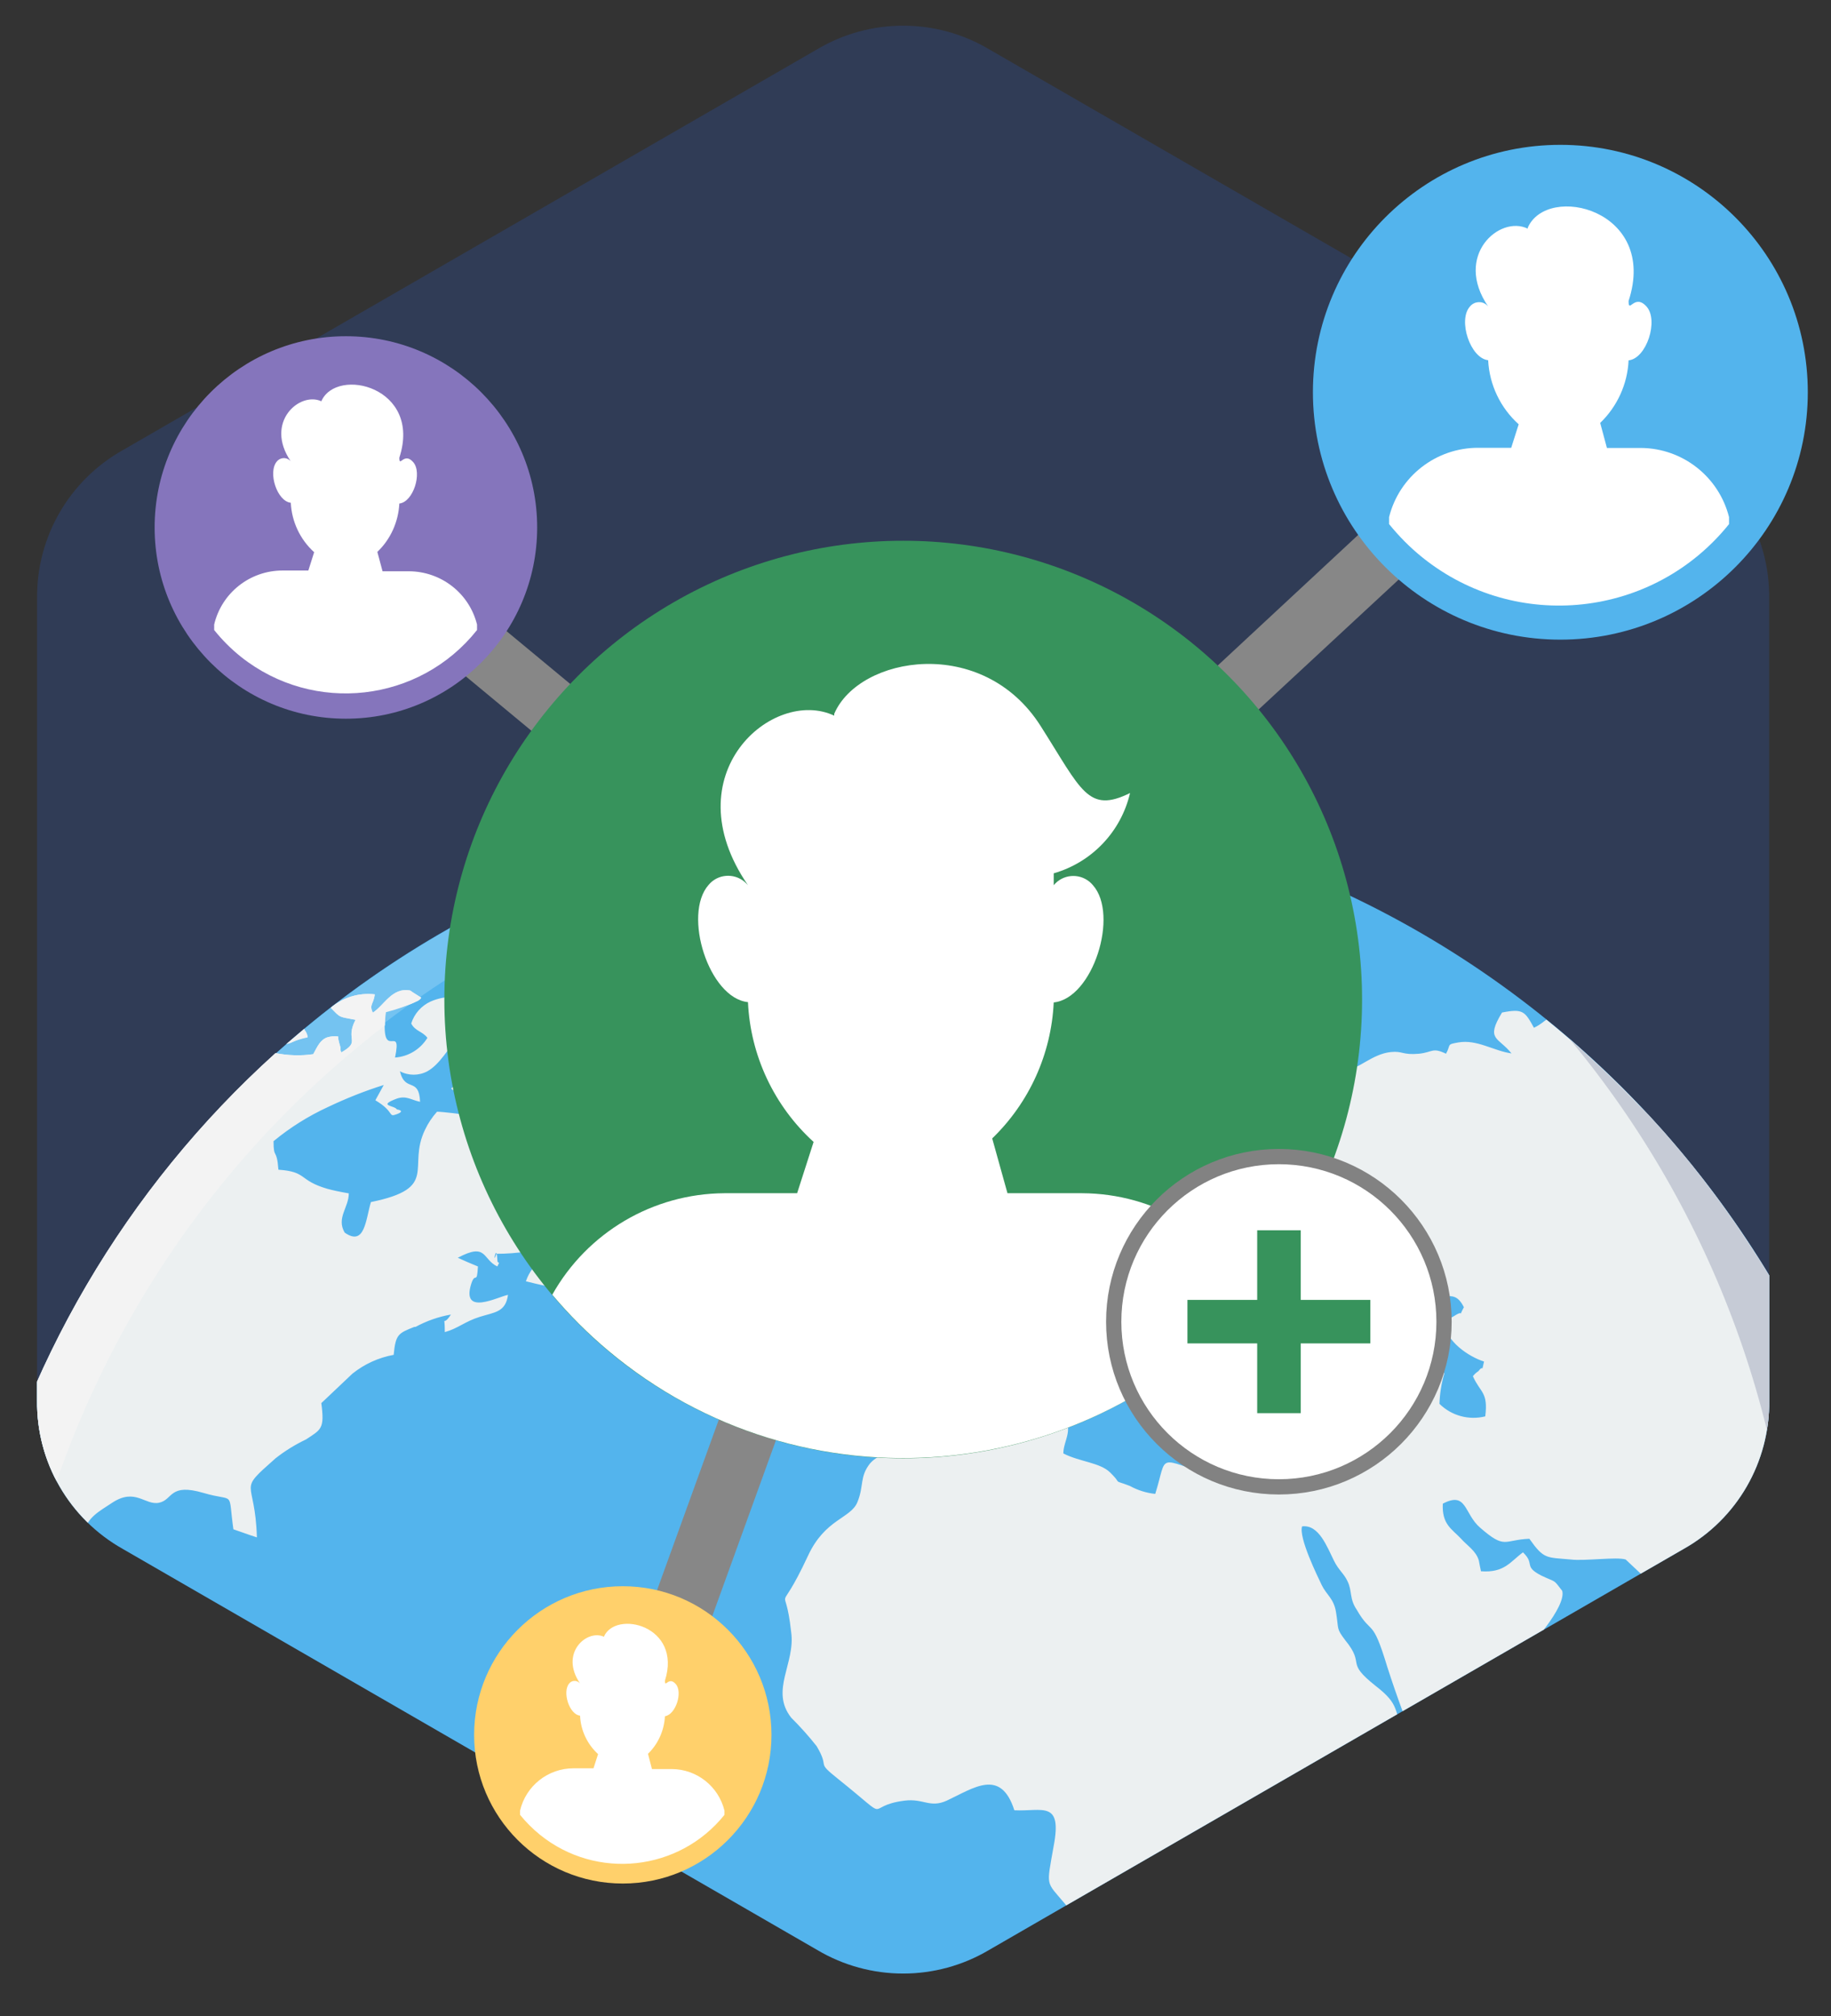 <?xml version="1.0" encoding="utf-8"?>
<!-- Generator: Adobe Illustrator 24.1.3, SVG Export Plug-In . SVG Version: 6.00 Build 0)  -->
<svg version="1.1" id="Layer_1" xmlns="http://www.w3.org/2000/svg" xmlns:xlink="http://www.w3.org/1999/xlink" x="0px" y="0px"
	 viewBox="0 0 119.95 132.1" style="enable-background:new 0 0 119.95 132.1;" xml:space="preserve">
<rect x="0" y="0" width="119.95" height="132.1" fill="#333333" stroke="none"/>
<style type="text/css">
	.st0{fill-rule:evenodd;clip-rule:evenodd;fill:#303C56;}
	.st1{clip-path:url(#SVGID_2_);}
	.st2{fill-rule:evenodd;clip-rule:evenodd;fill:#53B4ED;}
	.st3{fill-rule:evenodd;clip-rule:evenodd;fill:#74C3F1;}
	.st4{fill-rule:evenodd;clip-rule:evenodd;fill:#43A6E0;}
	.st5{fill-rule:evenodd;clip-rule:evenodd;fill:#ECF0F1;}
	.st6{fill-rule:evenodd;clip-rule:evenodd;fill:#C6CBD6;}
	.st7{fill-rule:evenodd;clip-rule:evenodd;fill:#F3F3F3;}
	.st8{fill:none;}
	.st9{fill:#878787;}
	.st10{fill:#37935C;}
	.st11{fill-rule:evenodd;clip-rule:evenodd;fill:#FFFFFF;}
	.st12{fill:#FFFFFF;stroke:#828282;stroke-miterlimit:10;}
	.st13{fill-rule:evenodd;clip-rule:evenodd;fill:#37935C;}
	.st14{fill:#53B4ED;}
	.st15{fill:#FFD06B;}
	.st16{fill:#8575BC;}
</style>
<g id="Layer_1-2">
	<g id="_531504792">
		<path class="st0" d="M64.78,3.22l45.51,26.27c3.51,1.97,5.66,5.7,5.61,9.73v52.54c0.05,4.03-2.1,7.76-5.61,9.73l-45.51,26.28
			c-3.46,2.05-7.77,2.05-11.23,0l-45.5-26.28c-3.51-1.97-5.67-5.7-5.62-9.73V39.22c-0.05-4.03,2.11-7.76,5.62-9.73l45.5-26.27
			C57.01,1.17,61.32,1.17,64.78,3.22z"/>
		<g>
			<defs>
				<path id="SVGID_1_" d="M64.78,3.22l45.51,26.27c3.51,1.97,5.66,5.7,5.61,9.73v52.54c0.05,4.03-2.1,7.76-5.61,9.73l-45.51,26.28
					c-3.46,2.05-7.77,2.05-11.23,0l-45.5-26.28c-3.51-1.97-5.67-5.7-5.62-9.73V39.22c-0.05-4.03,2.11-7.76,5.62-9.73l45.5-26.27
					C57.01,1.17,61.32,1.17,64.78,3.22z"/>
			</defs>
			<clipPath id="SVGID_2_">
				<use xlink:href="#SVGID_1_"  style="overflow:visible;"/>
			</clipPath>
			<g class="st1">
				<path id="_1" class="st2" d="M61.35,52.53c35.4,0.2,63.93,29.05,63.73,64.45s-29.05,63.93-64.45,63.73
					c-35.4-0.2-63.93-29.05-63.73-64.45c0-0.01,0-0.01,0-0.02C-2.89,80.85,25.96,52.33,61.35,52.53z"/>
				<path class="st3" d="M61.35,52.53c8.75,0.04,17.4,1.87,25.41,5.39C53.63,45.45,16.66,62.2,4.19,95.33
					c-12.02,31.93,3.08,67.68,34.35,81.33C5.39,164.25-11.43,127.31,0.98,94.15C10.4,69,34.5,52.39,61.35,52.53z"/>
				<path class="st4" d="M102.8,68.05c26.78,23.14,29.72,63.61,6.58,90.38s-63.61,29.72-90.38,6.58c-2.59-2.24-4.99-4.68-7.19-7.3
					c26.78,23.14,67.24,20.2,90.38-6.58C122.75,127.34,123.01,92.14,102.8,68.05z"/>
				<path class="st5" d="M101.31,66.81c12.12,9.8,20.25,23.7,22.86,39.07c-0.25-0.4-0.44-0.82-0.58-1.27
					c-0.9,0.33-1.82,0.55-2.77,0.67l-0.07,0.09c-0.59,0.84,0,0.48-1,1.36c-1.24,1-2,2.43-3.42,3.26c-0.01,1.18-0.1,2.36-0.27,3.53
					c-0.15,0.64-0.88,2.36-1.72,2.23c-0.27-0.06-1.38-2.85-1.64-3.63c-0.51-1.24-0.93-2.51-1.27-3.8c-0.18-0.81-0.29-2.35-0.47-2.9
					c-0.89,0.13-0.85,0.69-1.69,0.09c-0.59-0.43-0.32-0.69-0.65-1.33c-0.69-0.66-1.4-1.32-2.12-2c-0.55-0.19-2.69,0.11-3.59,0
					c-1.62-0.15-1.76,0-2.72-1.36c-1.7,0.07-1.56,0.72-3.22-0.72c-1.08-0.93-0.86-2.41-2.45-1.58c-0.07,1.35,0.58,1.65,1.18,2.28
					c0.42,0.48,1,0.81,1.18,1.45c0,0,0.12,0.63,0.14,0.7c1.54,0.11,1.91-0.62,2.75-1.24c0.82,0.78,0,0.9,1.2,1.52
					c1,0.48,0.76,0.2,1.37,1c0.3,1-2.14,3.83-2.94,4.34c-0.61,0.39-0.94,0.16-1.5,0.62c-0.82,0.68,0.1,0.59-1.34,1.11
					s-3.07,1.72-4.68,1.81c-0.35-0.95-0.69-1.93-1-2.9c-1-3.31-1-2-2-3.74c-0.5-0.74-0.28-1.22-0.61-1.88
					c-0.23-0.49-0.57-0.71-0.87-1.31c-0.47-0.94-1-2.41-2.1-2.27c-0.23,0.74,1,3.24,1.29,3.85s0.79,0.88,0.93,1.75
					c0.2,1.2,0,1.05,0.61,1.86c1.36,1.67-0.07,1.36,2,3c1.59,1.23,1.18,1.58,1.85,3.22c1,0.3,4.17-1.08,4.7-0.67
					c0.63,1.14-0.75,2.94-1.11,3.92c-1.17,3.3-3.18,3.24-4.73,5.76c-0.75,1.01-1.42,2.07-2,3.18c-0.89,1.85,1.74,7,0.13,9.15
					c-0.35,0.49-1.48,0.78-2.9,2.27s0,1.34-0.56,4.05c-0.46,0.62-1,0.66-1.57,1.09c-0.08,0.66-0.21,1.31-0.4,1.94
					c-0.37,0.95-0.43,0.44-1,1.21c-0.24,0.49-0.51,0.96-0.81,1.41c-0.29,0.37-0.63,0.71-1,1c-1.79,1.63-5.63,1.66-6,1.43
					c-0.9-0.78-0.28-1-0.5-2.06c-0.25-0.89-0.63-1.73-1.13-2.5v-0.07c-0.19-0.32-0.35-0.65-0.48-1c-0.73-2.34-0.45-4.11-1.73-6.48
					c-1.6-3.07,0.93-4.65,0.84-6.37c0-0.46-0.2-0.74-0.24-1.1c-0.3-1.91-0.47-3.62-1.73-5.12s-1.21-1.06-0.74-3.74
					c0.59-3.06-0.73-2.29-2.57-2.38c-0.89-2.79-2.67-1.45-4.43-0.63c-1.11,0.5-1.52-0.16-2.77,0c-2.8,0.36-0.61,1.57-4.33-1.41
					c-1.55-1.24-0.5-0.61-1.42-2.16c-0.52-0.66-1.08-1.28-1.67-1.87c-1.4-1.78,0.29-3.56,0-5.6c-0.41-3.78-1-0.5,1.1-5
					c1.12-2.43,2.8-2.44,3.24-3.52s0.13-1.66,0.83-2.54c0.63-0.72,1.51-0.57,1.86-1.7c0.5-1.39-0.44-1.58-1.46-1.62
					C57,91,57,91.36,57.38,90c0.19-0.76,0-1.13,0.19-1.88c0.42-1.88,3.64,0,4.57-0.76c0.46-0.72,0.46-1.65,0-2.37
					c-0.52-0.77-1.19-0.68-1.54-1.42c0.79-0.52,0.21-0.06,0.89-0.21s0.7-0.4,1.64-0.57c0.94-0.17,1.39-0.93,2.21-1.45
					c1.17-0.75,0.62-1.43,2-1.65c2.28-0.39,0.8-0.33,1.06-2.45c0.35-0.13,0.68-0.27,1-0.42c0.72,0.94-0.18,0.56,0.68,1.19
					c0.22-0.13,0.49-0.26,0.74-0.39c-0.12-1-0.59-0.83-0.9-2.09c-1.12,0.17-1.54,1.12-2.44,0.77s-0.91-1.6-0.87-2.65
					c0.34-0.79,2-1.21,2.62-1.4c1-0.34,0.89-1,1.84-2c1.23-1.23,0.32,0,0.93-1.57c1.36,0,0.71-0.09,1.52-0.5l0,0h0.08
					c0.47-0.21,1.09-0.25,1.71-0.47c1.57-0.63,3.35-0.51,4.82,0.32c1.27,0.54,5.11,0.58,5.38,2.19c-0.93,1-1.8,0.25-3.14,0.33
					c0.24,1.25,0.34,1.25,1.47,1.6c0.19-0.59-0.08-0.36,0.23-0.74c0.37,0.09,0.74,0.15,1.11,0.22c0.38-1.26,0.8-1.07,2.06-1.22
					c-0.2-0.87-0.43-0.62,0-1.31c1.3,0.13,0.25,0,0.88,1.06c0.9-0.12,1.79-1.11,3-1.23c0.78-0.08,0.74,0.21,1.85,0.11
					c0.9-0.1,0.86-0.43,1.76,0c0.34-0.61,0-0.6,0.81-0.74c1.23-0.21,2.29,0.55,3.48,0.72c-0.87-1.09-1.72-0.87-0.62-2.68
					c1.38-0.27,1.5-0.07,2.09,1C101,67.09,101.14,66.9,101.31,66.81z M-1.53,102.43C1.39,89.53,8.23,77.86,18.05,69
					c0.81,0.16,1.65,0.19,2.47,0.07c0.27-0.49,0.44-0.92,0.91-1.1c0.23-0.07,0.48-0.09,0.72-0.06c0,0.25,0.1,0.5,0.16,0.74
					c0,0,0,0.19,0,0.15s0,0.1,0.06,0.15c1.3-0.75,0.21-0.77,0.92-2.13c-1.09-0.22-0.95-0.09-1.62-0.79c0.79-0.68,1.84-1,2.88-0.88
					c-0.07,0.66-0.38,0.64-0.13,1.2c0.74-0.46,1.26-1.68,2.45-1.45c0.22,0.16,0.49,0.31,0.73,0.47c-0.62,0.57-1.54,0.59-2.34,0.92
					c-0.37,3.56,1.12,0.58,0.62,3c0.87-0.06,1.66-0.54,2.12-1.29c-0.32-0.43-0.8-0.43-1.06-0.94c0.2-0.64,0.66-1.16,1.27-1.44
					c0.48-0.21,0.99-0.31,1.51-0.3c6.52,0.09,3.42,0.36,5.43,1.29c0.45,0.2,1.24,0.31,1.51,0.7c0.41,0.63,0,1.22,0.67,1.71
					s0.65,0,1.4,0.95c-0.14,0.64-0.7,1.1-1.35,1.11c-1.11,0-0.45-0.74-1.64-0.63c0,1.11,1.12,1.55,0.09,2.15s-0.33-0.2-1,0.18
					l-0.1,0.06c-0.04,0.03-0.07,0.07-0.1,0.11c-0.13,0.13-0.23,0.25-0.33,0.37c-1.64-0.46-1.34-0.26-2.32-1.35
					c-0.36-0.41-0.42-0.52-1.08-0.46c-0.41,0-0.94,0.18-1.34-0.18c0.81-1,1.2,0,2.37-0.61c0.6-0.4,1.17-0.84,1.71-1.32
					c-0.34-0.79,0-0.13-0.55-0.65c-1.14-1.17-1.47-0.87-3-0.89c-0.73,0.84-1.28,1.88-2.09,2.33c-0.56,0.3-1.24,0.3-1.8,0
					c0.34,1.42,1.25,0.34,1.32,2c-0.59-0.12-0.9-0.42-1.52-0.21c-1.31,0.49-0.14,0.44,0,0.71c0,0,0.61,0.08,0,0.31
					s-0.1-0.13-1.41-0.91c0.18-0.33,0.37-0.67,0.55-1c-1.25,0.39-2.47,0.88-3.65,1.44c-1.28,0.59-2.48,1.34-3.57,2.24
					c0,1.23,0.21,0.41,0.32,1.87c1.91,0.13,1.29,0.69,3.2,1.25c0.36,0.1,0.83,0.2,1.41,0.3c0,0.93-0.83,1.61-0.27,2.57
					c1.33,0.94,1.38-0.88,1.72-2c4.52-0.92,2.35-2.26,3.54-4.73c0.2-0.43,0.47-0.83,0.79-1.19c0.34,0,1.76,0.17,2.06,0.24
					c1,0.18,0.48,0.43,1.58,0.93c0,0.89-0.49,2,0.83,1.83c1-0.18,0.79-1,2-1.16c0.38,1.1,0.59,2.25,0.63,3.42
					c3,1.18,1.63,2.1,1,4.25l1.15,0.52c0,0.62,0,1.23-0.07,1.84c-0.06,0-3.15-0.69-3.36-0.76c0.48-1.35,1.34-1.36,1.91-2.74
					c-1.11,0.2-1,0.54-1.84,0.79c-0.66,0.1-1.33,0.15-2,0.15c-0.27,0.88,0-0.78,0.06,0.36c0,0.42,0.25,0,0,0.47
					c-1-0.48-0.67-1.59-2.59-0.57c0.43,0.2,0.86,0.38,1.32,0.57c-0.07,1.26-0.17,0.3-0.44,1.14c-0.67,2.15,1.78,0.83,2.41,0.72
					c-0.16,1.14-0.86,1.13-1.85,1.44s-1.42,0.76-2.29,1c0-1.35-0.2-0.22,0.4-1.15c-0.81,0.14-1.6,0.42-2.32,0.81h-0.08
					c-1.06,0.42-1.22,0.49-1.35,1.83c-0.99,0.18-1.91,0.6-2.7,1.23l-1.9,1.8l-0.14,0.13c0.22,1.69,0,1.72-1,2.38
					c-0.71,0.34-1.38,0.75-2,1.24c-2.58,2.28-1.34,1.22-1.22,5.18c-0.54-0.17-1-0.35-1.54-0.53c-0.37-2.64,0.16-1.76-1.95-2.38
					c-2.27-0.67-2,0.45-2.92,0.64s-1.55-1-3.07,0c-0.85,0.57-1.65,0.95-1.86,2c-0.26,1.23-0.82,2.12-0.74,3.49
					c0.12,3.7,3.48,3.93,4.35,2.21c0.59-1.14,0.45-1.77,2.31-1.46c0.11,0.84-0.02,1.69-0.36,2.46c-0.17,0.44-0.62,1.24-0.4,1.85
					c1.33,0.55,1.37-0.47,3.14,0.59c0.11,1.76-0.82,3.73,0.52,4.76c1,0.77,1.11,0.09,2-0.07c0.89-0.16,0.84,0.46,1.78,0.61
					c0.54-0.65,0.31-0.24,0.67-1c0.62-1.4,0.78-0.74,2.25-1.58l0.41-0.27c0.16,0.35,0.34,0.68,0.5,1c1.07-1.26,1.19,0,2.42,0.33
					c0.39,0.12,0.79,0.19,1.19,0.2c0.9,0,1-0.41,2.22,0c0.14,0.06,0.32,0.12,0.48,0.17s0.09,0,0.09,0.06l0.1,0.08
					c0.15,0.23,0.28,0.47,0.39,0.72c0.84,0.8,1.67,1.61,2.48,2.41c1.62,0.65,1.63-0.55,3.47,1.25c0.77,0.74,0.42,0.72,0.85,1.68
					c0.06,0.15,0.18,0.29,0.26,0.48c0.17,0.44,0.34,0.87,0.53,1.3c0.83,1.11,2,0.42,3.15,1.56c0.67,0.66,0.16,0.46,1.66,0.73
					c2.31,0.39,1.41,0.18,3.17,1.52c0.67,0.5,0.84,0.22,1.47,0.65c0.8,1.1,0.76,2.6-0.1,3.65c-2.3,3.3-1.52,2.76-1.63,5.39
					c-0.09,1.51-0.54,4.63-2,5c-5.16,1.41-2.17,2.43-3.54,5c-0.39,0.72-0.68,0.89-0.93,1.47c-1,2.39-0.33,3.2-3.36,2.64
					c0.29,0.51,0.1,0.16,0.39,0.63c0.89,1.4,1,2.45-0.82,2.79c-1.54,0.28-0.88,0-1,1.7c-0.6,0.24-0.87,0-1.26,0.39
					c0.53,1,0,0.16,0.94,0.72c-0.16,0.55-0.29,1.07-0.44,1.59c-0.35,1.29-0.45,0.1-0.58,1.59c0.53,0.25,0.9,0.21,1.37,0.85
					c-0.07,0.49-0.57,1.84-0.72,2.61c0.76,1.14,1.37,2.36,3,2.48c0,0.95,0.2,0.86-0.62,1c-0.98-0.04-1.94-0.33-2.78-0.84
					c-1.12-0.57-2.07-1.42-2.77-2.46c-0.41-0.61-0.25-0.32-0.67-0.89c-0.78-1-0.46-1.47-0.69-2.14c-0.45-0.6-0.63-1.36-0.48-2.1
					c0.07-0.37,0.65-2.09-0.05-1.8s0.53,0.17-0.43,0.62c-0.24-0.75-0.41-1.53-0.52-2.31c-0.24-1.31-0.55-1.36-0.69-2.15
					c-0.3-1.82,0.49-2-0.36-5.06c-0.55-2-0.3-6.77-0.88-9.22c-0.07-0.35-0.19-0.68-0.35-1c-0.55-0.92-1.9-1.36-3-2.1
					c-0.05-0.01-0.1-0.03-0.13-0.07c-1.49-1.06-2.88-5.19-4.06-6.75c-0.55-0.74-0.9-0.41-1.14-1.58s0.14-0.89,0.5-1.77
					c-1.81-3.36,2.38-3.29,1.54-7.32c-0.18-0.8-0.59-1.53-1.16-2.11c-0.86,0.38-0.45,0.59-0.91,1.31l-2.06-1.2
					c-2.1-2-1-0.56-1.57-1.9c-1.26-2.79-2.48-1.24-4-2.63c-0.68-0.58-0.8-1.48-1.93-1.32c-1.7,0.21-0.76,0.48-2.52-0.35
					c-1.47-0.65-2.85-1.49-4.09-2.5c0-1.48,0.5-1.55-0.41-2.93C-1.2,102.88-1.36,102.65-1.53,102.43z M18.76,68.43l1.18-1v0.06
					c0.12,0.14,0.19,0.3,0.22,0.48c-1,0.21-1,0.38-1.4,0.43V68.43z M73.5,87.77c0.56,0.37,1.25,0.65,1.68,1
					c0.52,1.47-0.15,0.76,0.88,2.29c0.59,0.83,0.47,1.42,1.08,1.88c1.13-0.14,0.14,0.19,0.85-0.5c0.2-0.22,0.39-0.46,0.57-0.7
					c-0.36-0.56-0.59-0.61-0.91-1.19c1.28-1.69,1.82-0.71,2.13,0.41c0.78,3.11,2,2.21,3,2.07s0.14,0,1.09,0.28s0.47,0,1.11-0.15
					c2.15-0.52,0.47,3.65,0.24,4.1c-1.17,0.14-0.94-0.11-1.78-0.2c-1.7-0.2,0.09,1-3.92-0.32c-3.85-1.26-3-1.53-3.84,1.14
					c-0.58-0.06-1.15-0.24-1.66-0.52c-0.31-0.12-0.49-0.18-0.62-0.22l0,0c-0.33-0.12,0,0-0.67-0.66s-2-0.7-3.07-1.25
					c0-0.89,0.79-1.62-0.15-2.68c-1.8-0.03-3.59,0.04-5.38,0.21c-1.42,0.29-1.67,1.49-3.62,1.21c-1.06-0.15-0.69,0-1-0.67
					c0.35-0.35,0-0.17,0.6-0.38c0.18-0.05,0.36-0.07,0.54-0.08c3.16-0.46,1.54-2.06,3.52-3.57c1.65-1.31,0.35,0,1.27-1.58
					c1.1-0.09,1,0.45,1.9,0s0.54-0.73,1.65-0.77c1,1,0.77,1.59,2.37,2.35c0.56,0.19,1.05,0.54,1.42,1c0.74,1,0.11,0.7,0.39,1.43
					c0.07-0.04,0.14-0.07,0.22-0.1l0,0c0.86-0.4-0.43-0.54,1-1.76c-0.32-0.24-0.65-0.47-1-0.66l0,0c-1.08-0.65-0.66-0.06-2-1.81
					c-0.34-0.35-0.48-0.84-0.39-1.31c1-0.17,1.19,0.56,2.09,1.36c0.12,0.12,0.26,0.23,0.41,0.32V87.77z M95.15,132.13
					c-0.9,0.45-1,1.51-1.71,2.09s-1.73,0.35-2,1.6c-0.38,1.56,0.61,1.09-0.49,3.12c-0.4,0.75-0.43,2.64,0.17,3.21
					c1.77,1.73,2.76-2.62,3.18-4c0.31-1,0.6-2.06,0.94-3S96,133.39,95.15,132.13z M92.46,86.28c0.14,2,1.32,2.78,2.16,3.7
					c-0.19,0.65-0.3,1.32-0.32,2c0.79,0.78,1.93,1.09,3,0.82c0.2-1.61-0.32-1.53-0.81-2.63c0.1-0.13,0.22-0.24,0.36-0.33
					c0.37-0.49,0.18,0.2,0.37-0.63c-1-0.32-2.52-1.32-2.63-2.61c0.47-0.38,0.33-0.15,0.68-0.38c0.76-0.49,0.18,0.26,0.63-0.57
					c-0.38-0.76-0.81-0.9-1.75-0.52C93.56,85.47,92.99,85.85,92.46,86.28z M84.07,86.75c-0.63-0.89-0.59-1.33-1.82-1.37
					c-0.59,0.6-1.04,1.32-1.34,2.11c-0.42,1.21-0.13,0.38-0.09,1.69c-0.01,0.06-0.01,0.11,0,0.17c0,0.78-0.21-0.16-0.09,0.57
					c1-0.19,0.23-0.18,0.94-0.4c1.07-0.4,2.19-0.64,3.33-0.69c1.41,0.33,2.6,1.46,4.21,0.35c-0.08-1.43-1.79-2-3-2.62
					c0.06-1.3,0.41-0.27,0.33-1.53c-0.33-0.06-0.68-0.04-1,0.07c-0.93,0.41-0.42,0.52-0.42,0.67c0,0.71,0.92-0.14,0,0.72
					C84.81,86.68,84.44,86.78,84.07,86.75z M60.16,76.65c0,2.31,0.75,1.54,1.51,2.68c-0.36,1-0.41,0.21-0.81,1.2
					s0.08,0.09-0.16,1.55c0.77-0.03,1.54-0.11,2.3-0.23c1.11-0.1,1.09-0.19,1.49-1.32c-0.61-0.77-1.22-1.52-1.85-2.28
					c-0.8-1.22,0-0.38-0.24-1.4c-0.19-0.36-0.35-0.72-0.51-1.09C61.23,75.86,60.63,76.17,60.16,76.65z"/>
				<path class="st6" d="M102.81,68.06l0.07,0.06l0.37,0.33l0.19,0.16l0,0l0.53,0.49l0,0l0.2,0.2l0.34,0.31l0.29,0.27l0.27,0.25
					l0.29,0.28l0.28,0.27l0.31,0.3l0.19,0.2l0.36,0.36l0.5,0.51l1,1l0,0l0.39,0.43l0.18,0.2l0.33,0.36l0.15,0.17l0.36,0.42
					l0.08,0.09l0.4,0.47l0.46,0.55l0.36,0.44l0.13,0.15l0.32,0.42l0.15,0.18l0.32,0.41l0.15,0.2l0.31,0.41l0.12,0.16l0.34,0.45
					l0.42,0.58l0.76,1.08l0.12,0.17l0.25,0.38l0.2,0.3l0.27,0.4l0.06,0.1c0.49,0.74,1,1.5,1.42,2.27l0.09,0.15l0.29,0.51l0.07,0.12
					l0.32,0.57l0,0c0.58,1,1.13,2.07,1.64,3.13v0.09l0.29,0.6l0,0c0.61,1.3,1.19,2.63,1.72,4l0,0c1.62,4.11,2.81,8.37,3.54,12.73
					c-0.25-0.4-0.44-0.82-0.58-1.27c-0.89,0.33-1.82,0.55-2.77,0.67l-0.07,0.09c-0.59,0.84,0,0.48-1,1.36
					c-0.7,0.66-1.37,1.36-2,2.09C117.54,93.83,112.31,79.47,102.81,68.06z"/>
				<path class="st7" d="M27.52,65.48l-0.14,0.1c-0.68,0.31-1.38,0.56-2.1,0.74c-0.04,0.29-0.06,0.57-0.06,0.86
					C12.4,77.03,3.79,91.36,1.1,107.3c-0.6-0.35-1.16-0.76-1.68-1.22c0-1.48,0.5-1.55-0.41-2.93c-0.16-0.25-0.34-0.49-0.54-0.72
					C1.39,89.53,8.23,77.86,18.05,69c0.81,0.16,1.65,0.19,2.47,0.07c0.27-0.49,0.44-0.92,0.91-1.1c0.23-0.07,0.48-0.09,0.72-0.06
					c0,0.25,0.1,0.5,0.16,0.74c0,0,0,0.19,0,0.15s0,0.1,0.06,0.15c1.3-0.75,0.21-0.77,0.92-2.13c-1.09-0.22-0.95-0.09-1.62-0.79
					c0.79-0.68,1.84-1,2.88-0.88c-0.07,0.66-0.38,0.64-0.13,1.2c0.74-0.46,1.26-1.68,2.45-1.45c0.22,0.16,0.49,0.31,0.73,0.47
					L27.52,65.48z M18.76,68.4l1.18-1v0.06c0.12,0.14,0.19,0.3,0.22,0.48C19.16,68.18,19.16,68.35,18.76,68.4z"/>
			</g>
		</g>
		<path class="st8" d="M64.78,3.22l45.51,26.27c3.51,1.97,5.66,5.7,5.61,9.73v52.54c0.05,4.03-2.1,7.76-5.61,9.73l-45.51,26.28
			c-3.46,2.05-7.77,2.05-11.23,0l-45.5-26.28c-3.51-1.97-5.67-5.7-5.62-9.73V39.22c-0.05-4.03,2.11-7.76,5.62-9.73l45.5-26.27
			C57.01,1.17,61.32,1.17,64.78,3.22z"/>
		<polygon class="st9" points="61.04,66.17 43.49,114.65 39.75,113.29 57.3,64.81 		"/>
		<polygon class="st9" points="56.72,60.87 53.64,63.5 19.7,35.34 22.23,32.27 		"/>
		<polygon class="st9" points="62.15,60 104.54,20.57 107.25,23.48 65.16,62.53 		"/>
		<circle class="st10" cx="59.17" cy="65.49" r="30.06"/>
		<path class="st11" d="M47.45,78.18h4.77l1.08-3.36l0,0c-2.59-2.36-4.14-5.66-4.3-9.16l0,0c-2.56-0.26-4.29-5.74-2.58-7.68
			c0.59-0.71,1.64-0.8,2.35-0.21c0.08,0.07,0.16,0.15,0.23,0.23l0,0c-5-7.28,1.64-13,5.65-11.11v-0.12
			c1.63-3.8,9.74-5.18,13.53,0.81c2.67,4.2,3.09,5.74,5.85,4.38c-0.59,2.53-2.5,4.54-5,5.26V58c0.58-0.71,1.63-0.81,2.34-0.23
			c0.09,0.07,0.16,0.15,0.23,0.23c1.72,1.94,0,7.42-2.57,7.68l0,0c-0.16,3.38-1.6,6.56-4.03,8.91l1,3.59h4.89
			c4.69,0.02,9,2.56,11.29,6.65c-10.69,12.7-29.65,14.33-42.35,3.65c-1.32-1.11-2.54-2.33-3.65-3.65
			C38.47,80.75,42.77,78.21,47.45,78.18z"/>
		<circle class="st12" cx="83.78" cy="86.6" r="10.82"/>
		<polygon class="st13" points="82.36,80.61 85.21,80.61 85.21,85.17 89.77,85.17 89.77,88.02 85.21,88.02 85.21,92.59 82.36,92.59 
			82.36,88.02 77.79,88.02 77.79,85.17 82.36,85.17 		"/>
		<circle class="st14" cx="102.22" cy="25.7" r="16.21"/>
		<path class="st11" d="M96.85,29.34H99l0.49-1.54l0,0c-1.2-1.08-1.92-2.59-2-4.2l0,0c-1.17-0.12-2-2.63-1.19-3.52
			c0.27-0.33,0.76-0.38,1.08-0.11c0.04,0.03,0.07,0.07,0.11,0.11l0,0c-2.28-3.34,0.75-6,2.59-5.1c0.01-0.02,0.01-0.03,0-0.05
			c1.27-2.95,8.57-1.2,6.61,4.79c0,0.88,0.38-0.53,1.18,0.37s0,3.4-1.18,3.52l0,0c-0.07,1.55-0.74,3.02-1.86,4.1l0.44,1.64h2.23
			c2.73,0.02,5.1,1.88,5.77,4.53v0.46c-4.94,6.15-13.93,7.13-20.08,2.19c-0.81-0.65-1.54-1.39-2.19-2.19v-0.46
			C91.67,31.2,94.09,29.33,96.85,29.34z"/>
		<circle class="st15" cx="40.8" cy="113.67" r="9.74"/>
		<circle class="st16" cx="22.66" cy="34.56" r="12.53"/>
		<path class="st11" d="M18.51,37.38h1.69l0.38-1.2l0,0c-0.92-0.83-1.47-2-1.53-3.24l0,0c-0.9-0.09-1.52-2-0.91-2.71
			c0.21-0.25,0.58-0.29,0.83-0.08c0.03,0.02,0.06,0.05,0.08,0.08l0,0c-1.75-2.58,0.59-4.59,2-3.94l0,0c1-2.29,6.62-0.93,5.11,3.7
			c0,0.68,0.3-0.41,0.91,0.29s0,2.62-0.91,2.71l0,0c-0.06,1.2-0.57,2.34-1.44,3.17l0.34,1.27h1.73c2.11,0.01,3.95,1.44,4.46,3.49
			v0.36c-3.78,4.76-10.7,5.54-15.46,1.76c-0.65-0.52-1.24-1.11-1.76-1.76v-0.36C14.52,38.84,16.38,37.38,18.51,37.38z"/>
		<path class="st11" d="M37.57,115.86h1.31l0.3-0.93l0,0c-0.71-0.65-1.14-1.56-1.18-2.52l0,0c-0.71-0.07-1.18-1.57-0.71-2.11
			c0.16-0.2,0.45-0.22,0.65-0.06c0.02,0.02,0.04,0.04,0.06,0.06l0,0c-1.37-2,0.46-3.57,1.56-3.06l0,0c0.76-1.78,5.15-0.73,4,2.88
			c0,0.52,0.24-0.32,0.71,0.22s0,2-0.71,2.11l0,0c-0.05,0.93-0.44,1.81-1.11,2.46l0.26,1H44c1.64,0,3.07,1.13,3.46,2.72v0.28
			c-2.97,3.7-8.38,4.29-12.08,1.31c-0.48-0.39-0.92-0.83-1.31-1.31v-0.28C34.45,117.01,35.9,115.86,37.57,115.86z"/>
	</g>
</g>
</svg>
